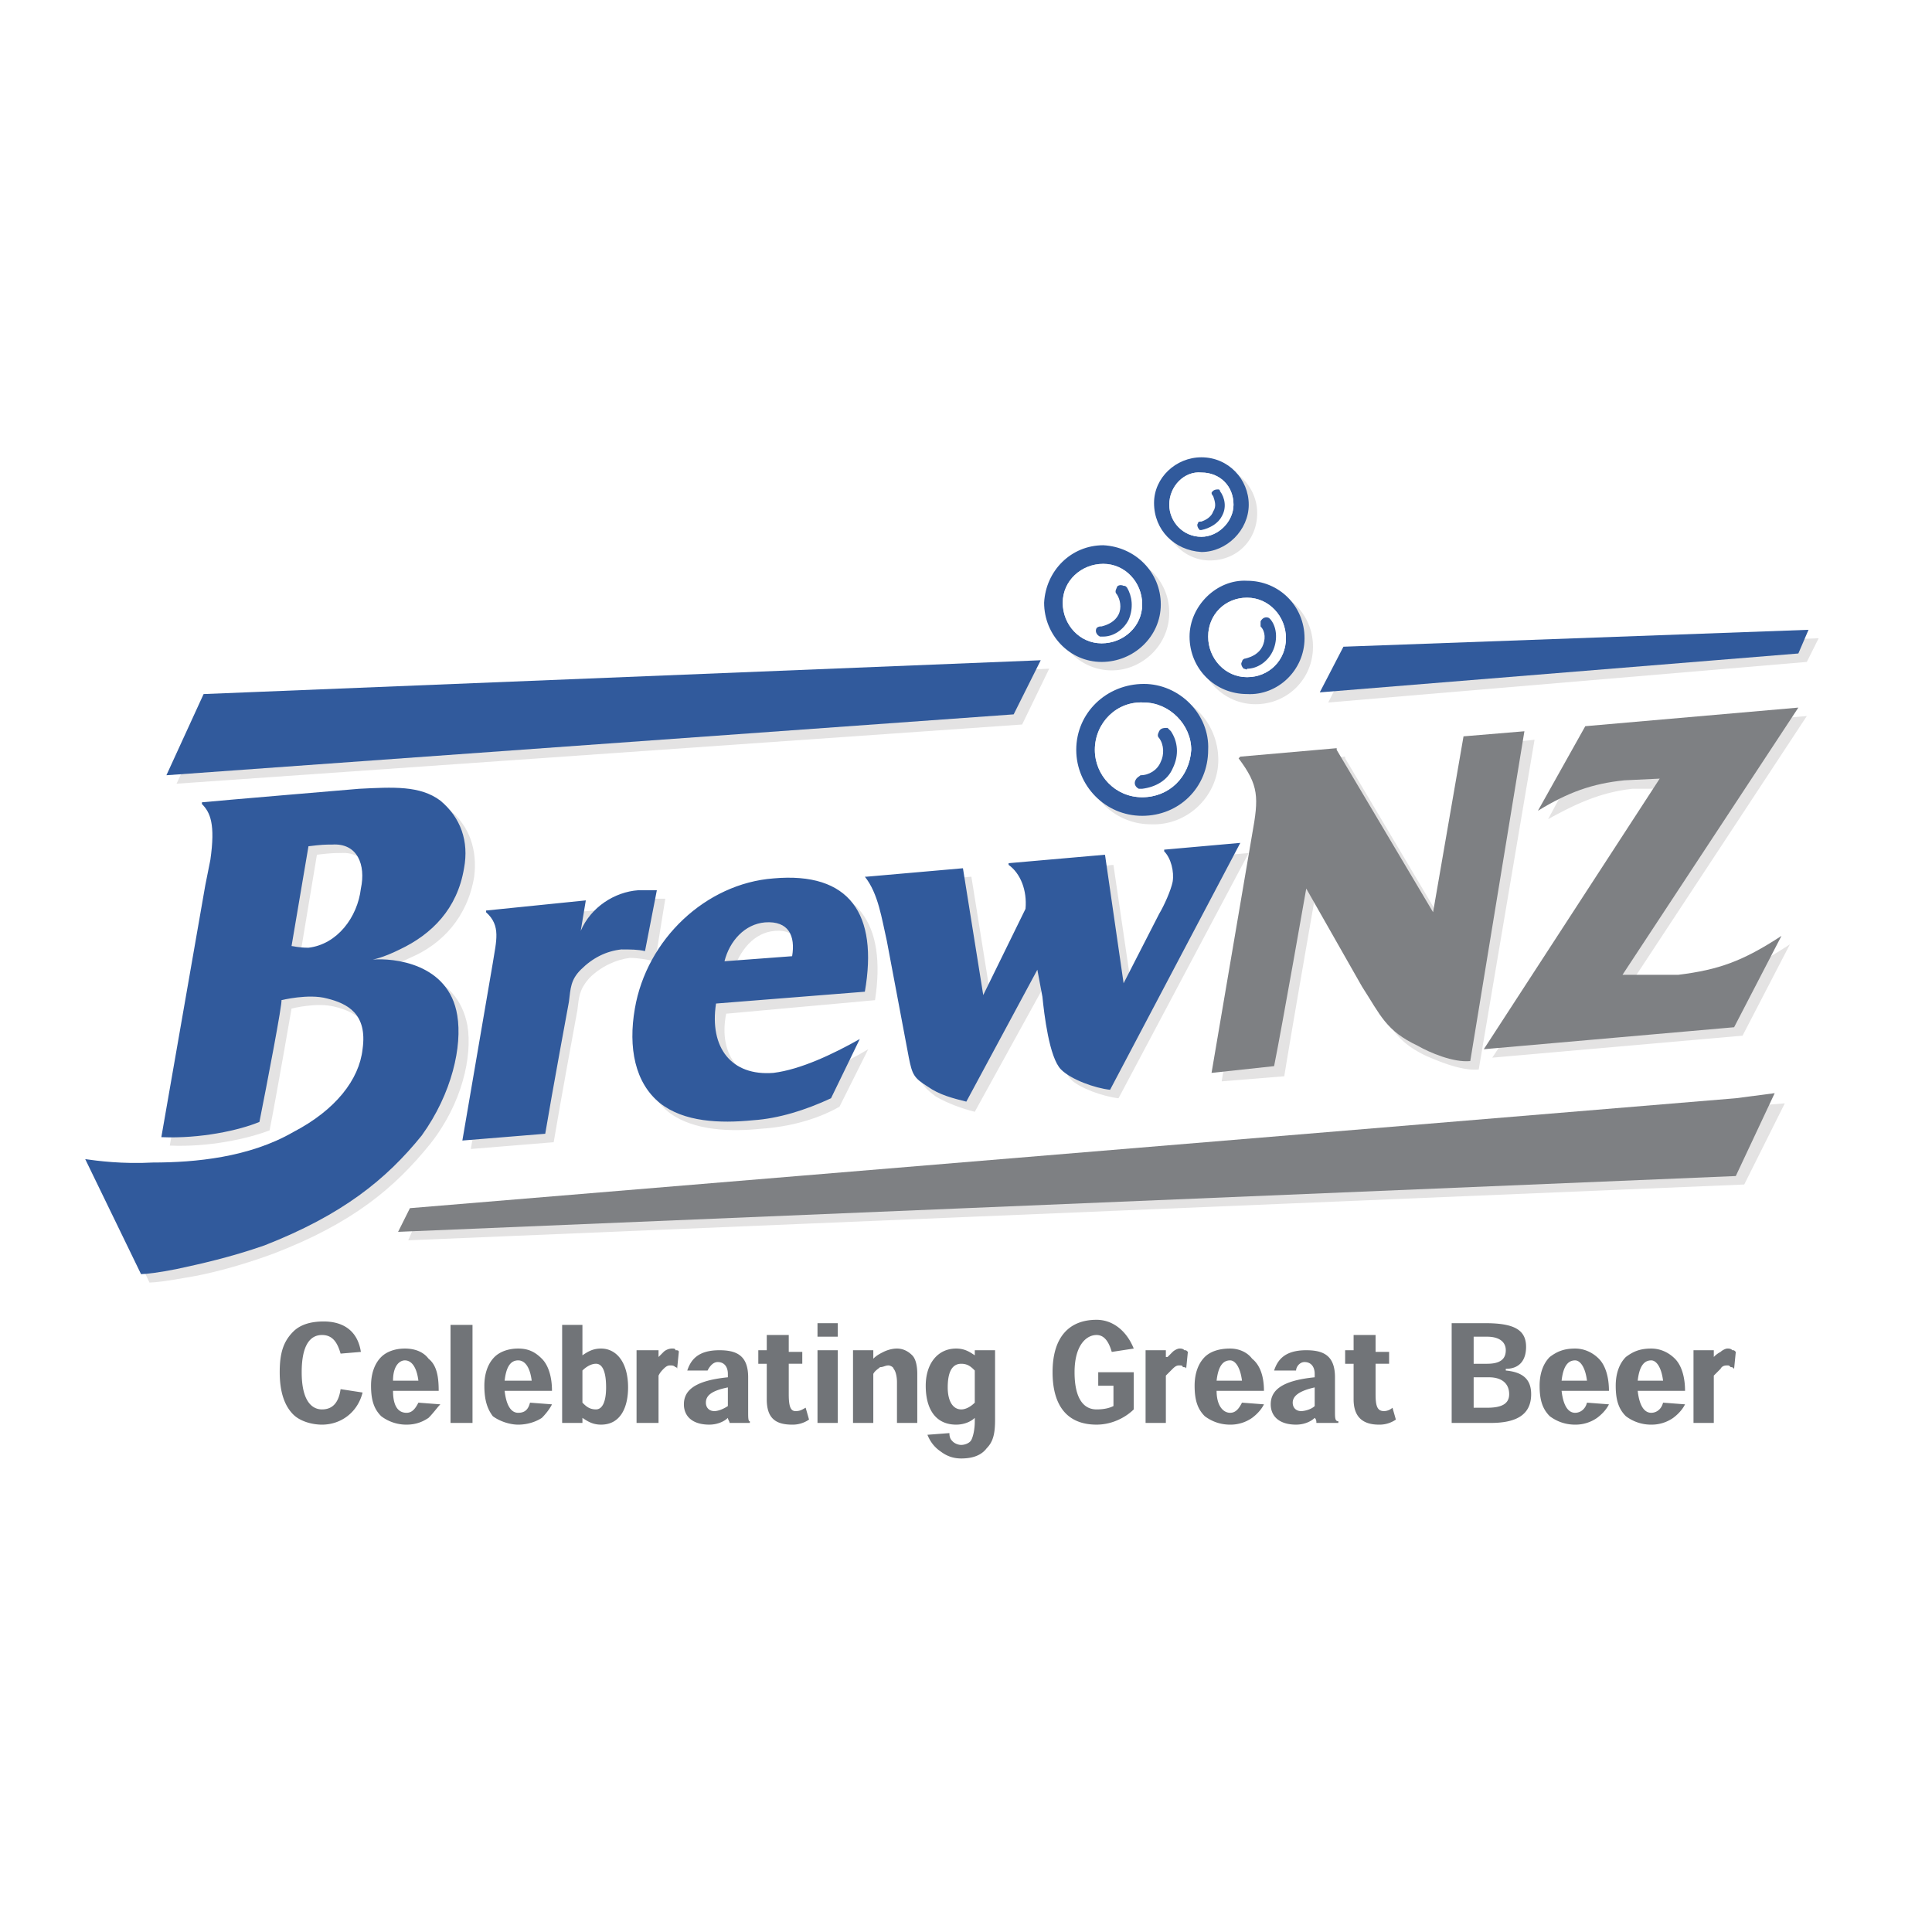 <svg xmlns="http://www.w3.org/2000/svg" width="2500" height="2500" viewBox="0 0 192.756 192.756"><g fill-rule="evenodd" clip-rule="evenodd"><path fill="#fff" d="M0 0h192.756v192.756H0V0z"/><path fill="#e4e3e3" d="M174.023 118.178L40.73 123.746l1.013-2.363 132.28-10.967 4.049-.338-4.049 8.1zM101.979 72.284l-84.364 5.905 3.712-7.93 83.351-3.543-2.699 5.568zM134.879 65.367l46.568-1.688-1.181 2.362-47.748 4.049 2.361-4.723zM31.619 85.276L29.932 95.4c.168 0 .844.169 1.687 0 2.869-.338 4.893-3.037 5.399-5.737.337-2.531-.506-4.724-3.037-4.556-.506 0-1.012 0-2.362.169zm-4.724 27.501c-2.193.844-6.074 1.688-9.955 1.52l4.387-25.14.506-2.531c.675-3.543.169-4.724-.843-5.568v-.168c1.856 0 15.86-1.182 15.86-1.182 3.206-.337 5.905-.337 8.099 1.182 1.856 1.519 2.699 3.88 2.362 6.58-.675 4.049-3.206 6.749-6.412 8.099-1.687.844-2.868 1.012-2.868 1.012 2.193 0 7.592.338 8.604 5.736.506 3.037-.506 7.762-3.712 11.812-3.543 4.387-7.761 7.93-15.691 10.967-3.206 1.18-6.412 2.023-8.605 2.361-1.856.338-3.206.506-3.712.506L9.516 116.49c1.013.168 3.543.506 6.749.506 4.218 0 9.449-.674 14.004-3.037 4.218-2.361 6.581-5.398 6.917-8.268.338-3.543-1.688-4.725-3.712-5.23-1.856-.506-4.387.168-4.387.168s-1.517 8.775-2.192 12.148zM59.29 90.844l-9.955.844v.169c1.519 1.35 1.181 2.868.675 5.229l-3.037 17.549 8.268-.676c.675-4.049 2.362-13.16 2.362-13.16.168-1.35.168-2.025 1.181-3.205 1.181-1.182 2.7-1.857 4.05-2.025.843 0 1.687.168 2.531.337l1.012-6.243h-1.688c-2.53.337-4.724 1.688-5.905 4.05l.506-2.869zM86.624 104.68c-2.531 1.518-5.736 3.037-8.436 3.205-4.218.338-6.581-2.531-5.737-6.748l14.848-1.35c1.181-7.593-1.688-11.98-9.28-11.305-6.581.675-12.654 6.074-13.836 13.161-.675 3.711 0 7.424 2.7 9.449 2.362 1.686 5.906 1.855 9.111 1.518 2.531-.168 5.399-.844 7.761-2.193l2.869-5.737zm-13.499-7.762c.675-2.025 2.025-3.881 4.218-4.049 2.194-.169 2.868 1.519 2.531 3.375l-6.749.674zM98.941 100.123l-2.026-12.654-9.617.844v.169c1.181 1.687 1.518 4.049 2.025 6.243l2.193 11.643c.337 1.688.506 2.023 1.856 3.037 1.182.674 2.531 1.18 3.881 1.518l7.254-13.16.338 2.531c.338 1.855.676 6.074 2.025 7.424.844.844 3.205 1.688 4.725 1.855l12.99-24.465-7.592.675c.676.675 1.182 2.025.844 3.206 0 .844-.844 2.193-1.35 3.206l-3.543 6.75-1.855-12.655-9.617.844c1.35.843 1.855 2.531 1.855 4.387l-4.386 8.602z"/><path d="M153.102 73.803l-6.242.674-3.037 17.379-9.617-16.198v-.168l-9.619.844v.168c2.025 2.7 1.857 4.05 1.182 7.761l-3.881 23.622 6.244-.506c.674-4.219 3.037-17.716 3.037-17.716l5.736 9.617c1.688 2.869 2.193 4.557 5.398 6.074 1.182.508 3.543 1.52 5.23 1.35l5.569-32.901zM180.266 71.44l-21.26 1.856-4.555 8.437c3.037-1.688 5.4-2.7 8.436-3.037h3.713l-17.717 26.828 24.971-2.193 4.725-9.112c-3.881 2.532-6.242 3.543-10.291 3.881h-5.568l17.546-26.66zM121.381 64.522c0-2.193 1.855-4.05 3.881-3.88 2.193 0 4.049 1.687 4.049 3.88-.168 2.194-1.855 3.881-4.049 3.881s-3.881-1.687-3.881-3.881zm-1.856 0c.168-3.206 2.699-5.736 5.904-5.736 3.037 0 5.568 2.531 5.568 5.736s-2.531 5.737-5.736 5.737-5.736-2.699-5.736-5.737zM117.5 51.193c0-1.856 1.52-3.206 3.375-3.206 1.688 0 3.205 1.519 3.205 3.206-.168 1.856-1.518 3.206-3.373 3.206-1.687 0-3.207-1.518-3.207-3.206zm-1.35 0c0-2.7 2.025-4.724 4.725-4.724 2.531 0 4.555 2.193 4.555 4.724 0 2.7-2.023 4.724-4.723 4.724-2.531 0-4.725-2.193-4.557-4.724zM106.871 61.148c.168-2.193 1.855-4.049 4.049-4.049s4.049 1.855 3.881 4.049c0 2.193-1.688 3.881-3.881 3.881s-4.049-1.688-4.049-3.881zm-1.687 0a5.689 5.689 0 0 1 5.736-5.736c3.207 0 5.736 2.531 5.736 5.736 0 3.206-2.699 5.737-5.736 5.737-3.205 0-5.736-2.7-5.736-5.737zM110.076 75.659c0-2.7 2.193-4.725 4.893-4.725 2.531 0 4.725 2.193 4.725 4.893 0 2.531-2.193 4.725-4.893 4.725-2.531-.169-4.725-2.194-4.725-4.893zm-1.855 0c.168-3.712 3.037-6.581 6.748-6.581 3.713 0 6.58 3.037 6.58 6.749 0 3.543-3.035 6.581-6.748 6.412-3.543 0-6.58-2.868-6.58-6.58z" fill="#e4e3e3"/><path fill="#7e8083" d="M173.18 117.334l-133.462 5.568 1.181-2.363 132.281-10.967 3.881-.506-3.881 8.268z"/><path fill="#315a9c" d="M101.135 71.272l-84.532 6.074 3.711-8.099 83.52-3.374-2.699 5.399zM134.035 64.522l46.401-1.687-1.014 2.363-47.748 3.88 2.361-4.556zM30.776 84.432l-1.688 9.955c.169 0 .675.168 1.688.168 2.868-.337 4.893-3.037 5.23-5.905.506-2.362-.337-4.556-2.868-4.387-.675 0-1.013 0-2.362.169zm-4.893 27.502c-2.025.844-5.905 1.688-9.786 1.52l4.386-25.14.506-2.531c.507-3.543 0-4.724-.844-5.567v-.169c1.687-.169 15.691-1.35 15.691-1.35 3.375-.169 6.074-.338 8.099 1.181 2.025 1.688 2.869 4.05 2.362 6.749-.675 4.05-3.206 6.581-6.412 8.099-1.687.844-2.7 1.012-2.7 1.012 2.025-.168 7.593.337 8.437 5.568.506 3.037-.506 7.762-3.543 11.98-3.543 4.387-7.931 7.93-15.691 10.967-3.375 1.18-6.412 1.855-8.774 2.361-1.687.338-3.037.506-3.543.506l-5.568-11.473c1.181.168 3.712.506 6.749.338 4.218 0 9.618-.506 14.004-3.037 4.218-2.193 6.58-5.23 6.917-8.268.506-3.543-1.518-4.557-3.543-5.062-1.856-.506-4.556.17-4.556.17.172-.001-1.516 8.773-2.191 12.146zM58.447 89.832l-9.955 1.012v.168c1.519 1.35 1.012 2.869.675 5.062l-3.037 17.717 8.268-.676c.675-4.049 2.362-13.16 2.362-13.16.169-1.35.169-2.193 1.181-3.205 1.182-1.182 2.531-1.857 4.05-2.025.844 0 1.688 0 2.362.168l1.181-6.074h-1.856c-2.362.168-4.725 1.687-5.737 4.049l.506-3.036zM85.78 103.666c-2.7 1.52-5.906 3.037-8.605 3.375-4.219.338-6.412-2.529-5.737-6.918l14.848-1.18c1.35-7.762-1.519-11.98-9.111-11.305-6.749.506-12.654 6.074-13.836 12.991-.675 3.883 0 7.426 2.531 9.449 2.362 1.855 5.905 2.025 9.28 1.688 2.531-.168 5.23-1.012 7.761-2.193l2.869-5.907zm-13.498-7.76c.506-2.025 2.024-3.712 4.049-3.881 2.362-.168 3.037 1.35 2.7 3.375l-6.749.506zM98.098 99.279l-2.025-12.654-9.617.844h-.168c1.35 1.688 1.687 4.218 2.193 6.412l2.194 11.643c.337 1.688.506 2.023 1.855 2.867 1.181.844 2.531 1.182 3.881 1.52l7.086-13.16.506 2.699c.17 1.688.676 6.074 1.857 7.254 1.012 1.014 3.373 1.857 4.893 2.025l12.992-24.634-7.594.675v.169c.676.675 1.012 2.025.844 3.037-.168.844-.844 2.363-1.35 3.206l-3.543 6.918-1.855-12.824-9.619.844v.168c1.182.844 1.857 2.531 1.688 4.387l-4.218 8.604z"/><path d="M152.09 72.958l-6.074.507-3.037 17.547-9.617-16.197v-.169l-9.617.844-.17.169c2.025 2.699 2.025 3.881 1.35 7.593l-4.049 23.79 6.242-.674c.844-4.219 3.207-17.717 3.207-17.717l5.566 9.785c1.857 2.869 2.363 4.389 5.568 5.906 1.182.676 3.543 1.688 5.23 1.52l5.401-32.904zM179.422 70.597l-21.258 1.856-4.725 8.437c3.037-1.856 5.398-2.7 8.604-3.037l3.545-.169-17.549 26.997 24.973-2.193 4.723-9.112c-3.881 2.531-6.242 3.375-10.291 3.881h-5.568l17.546-26.66z" fill="#7e8083"/><path d="M120.537 63.51c0-2.193 1.688-3.88 3.881-3.88s3.881 1.856 3.881 4.049-1.688 3.88-3.881 3.88-3.881-1.855-3.881-4.049zm-1.855 0c0-3.038 2.699-5.736 5.736-5.568 3.207 0 5.736 2.53 5.736 5.737 0 3.206-2.699 5.736-5.736 5.567-3.205.001-5.736-2.53-5.736-5.736zM116.656 50.35c0-1.856 1.52-3.375 3.207-3.206 1.855 0 3.205 1.35 3.205 3.206 0 1.687-1.52 3.205-3.205 3.205-1.857 0-3.207-1.518-3.207-3.205zm-1.517-.169c0-2.531 2.193-4.556 4.725-4.556 2.699 0 4.723 2.193 4.723 4.725 0 2.531-2.191 4.724-4.723 4.724-2.702-.169-4.725-2.193-4.725-4.893zM106.027 60.136c0-2.194 1.855-3.881 4.049-3.881s3.881 1.856 3.881 4.049c0 2.194-1.855 3.881-4.049 3.881s-3.881-1.856-3.881-4.049zm-1.855 0c.168-3.206 2.699-5.737 5.904-5.737 3.205.168 5.736 2.7 5.736 5.905 0 3.206-2.699 5.737-5.904 5.737-3.207 0-5.736-2.7-5.736-5.905zM109.232 74.815c0-2.7 2.193-4.893 4.895-4.725 2.529 0 4.723 2.194 4.723 4.725-.168 2.699-2.193 4.725-4.893 4.725s-4.725-2.194-4.725-4.725zm-1.855 0c0-3.712 3.037-6.58 6.75-6.58 3.543 0 6.58 3.037 6.41 6.58 0 3.712-2.867 6.58-6.58 6.58-3.711 0-6.58-3.037-6.58-6.58z" fill="#315a9c"/><path d="M120.537 63.51c0-2.193 1.688-3.88 3.881-3.88s3.881 1.856 3.881 4.049-1.688 3.88-3.881 3.88-3.881-1.855-3.881-4.049zM116.656 50.35c0-1.856 1.52-3.375 3.207-3.206 1.855 0 3.205 1.35 3.205 3.206 0 1.687-1.52 3.205-3.205 3.205-1.857 0-3.207-1.518-3.207-3.205zM106.027 60.136c0-2.194 1.855-3.881 4.049-3.881s3.881 1.856 3.881 4.049c0 2.194-1.855 3.881-4.049 3.881s-3.881-1.856-3.881-4.049zM109.232 74.815c0-2.7 2.193-4.893 4.895-4.725 2.529 0 4.723 2.194 4.723 4.725-.168 2.699-2.193 4.725-4.893 4.725s-4.725-2.194-4.725-4.725z" fill="#fff"/><path d="M119.525 52.206c0-.169.168-.169.338-.169.506-.168 1.012-.506 1.18-1.012.338-.507.17-1.013 0-1.519-.168-.169-.168-.338-.168-.338.168-.337.506-.337.674-.337.17 0 .17.168.17.168.506.675.676 1.687.168 2.531-.338.675-1.18 1.182-2.023 1.35h-.17c-.169-.168-.337-.505-.169-.674zM109.738 63.51c-.336-.169-.506-.506-.336-.844.168-.168.336-.168.506-.168.674-.169 1.35-.506 1.688-1.181.336-.675.168-1.519-.17-2.024-.168-.169-.168-.338 0-.675 0-.169.338-.338.676-.169.168 0 .168 0 .338.169.506.843.674 2.024.168 3.205-.506 1.013-1.518 1.688-2.531 1.688l-.339-.001zM124.08 66.716c-.168-.169-.336-.506-.168-.675 0-.168.168-.337.338-.337.674-.168 1.35-.506 1.688-1.181.336-.675.336-1.518-.17-2.024v-.506c.17-.337.506-.506.844-.337l.17.168c.674.844.674 2.194.168 3.206s-1.52 1.688-2.531 1.688c-.001.167-.169-.002-.339-.002zM113.619 78.696c-.338-.169-.506-.506-.338-.844.17-.338.338-.338.508-.506.844 0 1.688-.506 2.023-1.35.338-.674.338-1.687-.168-2.362-.168-.168-.168-.337 0-.675.168-.337.506-.337.844-.337l.338.337c.674 1.013.844 2.363.168 3.713-.506 1.181-1.688 1.855-3.037 2.024h-.338z" fill="#315a9c"/><path d="M33.981 138.594c-.168 1.18-.675 2.023-1.856 2.023-1.012 0-2.025-.844-2.025-3.711 0-2.699.844-3.713 2.025-3.713 1.013 0 1.519.676 1.856 1.857l2.024-.17c-.337-2.193-1.856-3.037-3.711-3.037-1.35 0-2.362.338-3.037 1.012-1.012 1.014-1.35 2.195-1.35 4.051 0 2.025.506 3.375 1.35 4.217.675.676 1.856 1.014 2.868 1.014 1.856 0 3.543-1.182 4.049-3.205l-2.193-.338zM43.768 138.762c0-1.35-.168-2.531-1.013-3.205-.506-.676-1.349-1.012-2.362-1.012s-1.856.336-2.362.842c-.675.676-1.013 1.688-1.013 2.869 0 1.518.337 2.361 1.013 3.037a4.143 4.143 0 0 0 2.531.844c1.012 0 1.687-.338 2.193-.676.506-.506.844-1.012 1.181-1.35l-2.193-.168c-.337.674-.675 1.012-1.181 1.012-.844 0-1.35-.674-1.35-2.193h4.556zm-4.556-1.012c0-1.52.675-2.025 1.181-2.025.675 0 1.181.676 1.35 2.025h-2.531zM47.142 141.967v-9.785h-2.193v9.785h2.193zM55.072 138.762c0-1.35-.337-2.531-1.012-3.205-.675-.676-1.35-1.012-2.362-1.012s-1.856.336-2.362.842c-.675.676-1.012 1.688-1.012 2.869 0 1.518.337 2.361.843 3.037.675.506 1.688.844 2.531.844 1.012 0 1.855-.338 2.362-.676.506-.506.843-1.012 1.012-1.35l-2.194-.168c-.168.674-.506 1.012-1.181 1.012s-1.181-.674-1.35-2.193h4.725zm-4.724-1.012c.168-1.52.674-2.025 1.35-2.025.675 0 1.181.676 1.35 2.025h-2.7zM56.085 141.967h2.024v-.506c.507.338 1.013.676 1.856.676 2.024 0 2.699-1.855 2.699-3.713 0-2.531-1.181-3.879-2.699-3.879-.844 0-1.35.336-1.856.674v-3.037h-2.024v9.785zm2.024-5.231c.338-.336.844-.674 1.35-.674.675 0 1.012.844 1.012 2.361 0 1.35-.337 2.193-1.012 2.193s-1.012-.336-1.35-.674v-3.206zM65.702 135.387v-.674h-2.193v7.254h2.193v-4.723c.169-.338.337-.508.506-.676.338-.338.506-.338.675-.338s.338 0 .506.17c0 0 .168 0 .168.168l.169-1.688c0-.168-.169-.168-.337-.168 0-.168-.168-.168-.337-.168-.338 0-.675.168-.844.336-.169.171-.337.339-.506.507zM74.813 141.967v-.168c-.169 0-.169-.338-.169-1.012v-3.375c0-2.193-1.181-2.699-2.868-2.699-2.193 0-2.868 1.012-3.206 2.023h2.025c.169-.336.506-.844 1.012-.844.675 0 1.013.508 1.013 1.182v.338c-3.375.338-4.387 1.35-4.387 2.699 0 1.182.843 2.025 2.531 2.025.843 0 1.519-.338 1.856-.676 0 .17.169.338.169.506h2.024v.001zm-2.193-1.686c-.506.336-1.013.506-1.35.506-.506 0-.844-.338-.844-.844 0-.676.506-1.182 2.193-1.52v1.858h.001zM76.5 134.713h-.844v1.35h.844v3.543c0 1.855.843 2.531 2.531 2.531a2.86 2.86 0 0 0 1.687-.506l-.337-1.182c-.337.168-.506.338-1.012.338s-.675-.506-.675-1.688v-3.037h1.35v-1.182h-1.35v-1.688H76.5v1.521zM83.586 133.363v-1.35h-2.024v1.35h2.024zm0 1.35h-2.024v7.254h2.024v-7.254zM91.517 141.967v-4.893c0-.844-.168-1.518-.506-1.855-.337-.338-.843-.674-1.519-.674-.506 0-1.012.168-1.35.336-.337.17-.675.338-1.013.676v-.844h-2.024v7.254h2.024v-4.893c.169-.338.507-.506.676-.674.337 0 .506-.17.843-.17.168 0 .506.17.506.338.169.168.337.676.337 1.35v4.049h2.026zM97.254 135.219c-.507-.338-1.013-.674-1.857-.674-1.855 0-3.037 1.518-3.037 3.711 0 2.361 1.012 3.881 3.037 3.881.844 0 1.519-.338 1.857-.676v.338c0 .844-.17 1.52-.338 1.855-.168.338-.674.506-1.012.506-.338 0-.675-.168-.844-.336-.169-.17-.337-.338-.337-.844l-2.194.168c.338.844.844 1.35 1.35 1.688.676.506 1.35.676 2.025.676 1.18 0 2.024-.338 2.532-1.014.674-.674.842-1.518.842-2.867v-6.918h-2.023v.506h-.001zm-2.7 3.205c0-1.35.337-2.361 1.35-2.361.675 0 1.012.338 1.35.674v3.207c-.338.338-.844.674-1.35.674-.844-.001-1.35-.845-1.35-2.194zM113.113 136.906h-3.543v1.35h1.52v2.025c-.338.168-.844.336-1.688.336-1.352 0-2.193-1.18-2.193-3.711 0-2.699 1.18-3.713 2.193-3.713.674 0 1.18.508 1.518 1.688l2.193-.336c-.674-1.689-2.023-2.869-3.711-2.869-2.701 0-4.387 1.688-4.387 5.23 0 3.205 1.35 5.23 4.387 5.23 1.688 0 3.037-.844 3.711-1.52v-3.71zM116.318 135.387v-.674h-2.023v7.254h2.023v-4.723l.676-.676c.338-.338.506-.338.676-.338.168 0 .336 0 .336.17.17 0 .338 0 .338.168l.17-1.688c-.17-.168-.17-.168-.338-.168-.17-.168-.338-.168-.506-.168-.17 0-.508.168-.676.336-.168.17-.338.338-.506.506h-.17v.001zM126.105 138.762c0-1.35-.338-2.531-1.182-3.205-.506-.676-1.35-1.012-2.193-1.012-1.182 0-2.023.336-2.531.842-.674.676-1.012 1.688-1.012 2.869 0 1.518.338 2.361 1.012 3.037.676.506 1.52.844 2.531.844a3.744 3.744 0 0 0 2.193-.676c.676-.506 1.014-1.012 1.182-1.35l-2.193-.168c-.338.674-.676 1.012-1.182 1.012-.674 0-1.35-.674-1.35-2.193h4.725zm-4.724-1.012c.168-1.52.676-2.025 1.35-2.025.506 0 1.014.676 1.182 2.025h-2.532zM133.529 141.967v-.168c-.338 0-.338-.338-.338-1.012v-3.375c0-2.193-1.18-2.699-2.867-2.699-2.193 0-2.869 1.012-3.207 2.023h2.193c0-.336.338-.844.844-.844.676 0 1.014.508 1.014 1.182v.338c-3.375.338-4.387 1.35-4.387 2.699 0 1.182.844 2.025 2.529 2.025.844 0 1.52-.338 1.857-.676.168.17.168.338.168.506h2.194v.001zm-2.361-1.686c-.338.336-1.014.506-1.352.506-.506 0-.842-.338-.842-.844 0-.676.674-1.182 2.193-1.52v1.858h.001zM135.049 134.713h-.844v1.35h.844v3.543c0 1.855 1.012 2.531 2.529 2.531a2.86 2.86 0 0 0 1.688-.506l-.338-1.182a1.291 1.291 0 0 1-.844.338c-.674 0-.842-.506-.842-1.688v-3.037h1.35v-1.182h-1.35v-1.688h-2.193v1.521zM150.232 136.568c1.352 0 2.025-.844 2.025-2.193 0-1.688-1.182-2.361-4.049-2.361h-3.375v9.953h3.881c2.361 0 4.049-.674 4.049-2.867 0-1.35-.674-2.193-2.531-2.363v-.169zm-3.205-3.205h1.35c1.182 0 1.855.506 1.855 1.35s-.506 1.35-1.855 1.35h-1.35v-2.7zm0 4.049h1.518c1.352 0 2.025.674 2.025 1.688 0 1.012-.844 1.35-2.193 1.35h-1.35v-3.038zM160.525 138.762c0-1.35-.338-2.531-1.012-3.205-.676-.676-1.52-1.012-2.363-1.012-1.18 0-1.855.336-2.531.842-.674.676-1.012 1.688-1.012 2.869 0 1.518.338 2.361 1.012 3.037.676.506 1.52.844 2.531.844a3.744 3.744 0 0 0 2.193-.676c.676-.506 1.014-1.012 1.182-1.35l-2.193-.168c-.168.674-.676 1.012-1.182 1.012-.674 0-1.18-.674-1.35-2.193h4.725zm-4.724-1.012c.17-1.52.676-2.025 1.35-2.025.506 0 1.014.676 1.182 2.025h-2.532zM168.117 138.762c0-1.35-.336-2.531-1.012-3.205-.674-.676-1.518-1.012-2.361-1.012-1.182 0-1.857.336-2.531.842-.676.676-1.012 1.688-1.012 2.869 0 1.518.336 2.361 1.012 3.037a4.143 4.143 0 0 0 2.531.844 3.749 3.749 0 0 0 2.193-.676c.674-.506 1.012-1.012 1.18-1.35l-2.193-.168c-.168.674-.674 1.012-1.18 1.012-.676 0-1.182-.674-1.35-2.193h4.723zm-4.722-1.012c.168-1.52.674-2.025 1.35-2.025.506 0 1.012.676 1.18 2.025h-2.53zM170.986 135.387v-.674h-2.025v7.254h2.025v-4.723c.338-.338.506-.508.676-.676.168-.338.506-.338.674-.338s.168 0 .338.17c.168 0 .168 0 .338.168l.168-1.688c-.168-.168-.168-.168-.338-.168-.168-.168-.338-.168-.506-.168s-.506.168-.674.336a2.373 2.373 0 0 0-.676.507z" fill="#717478"/></g></svg>